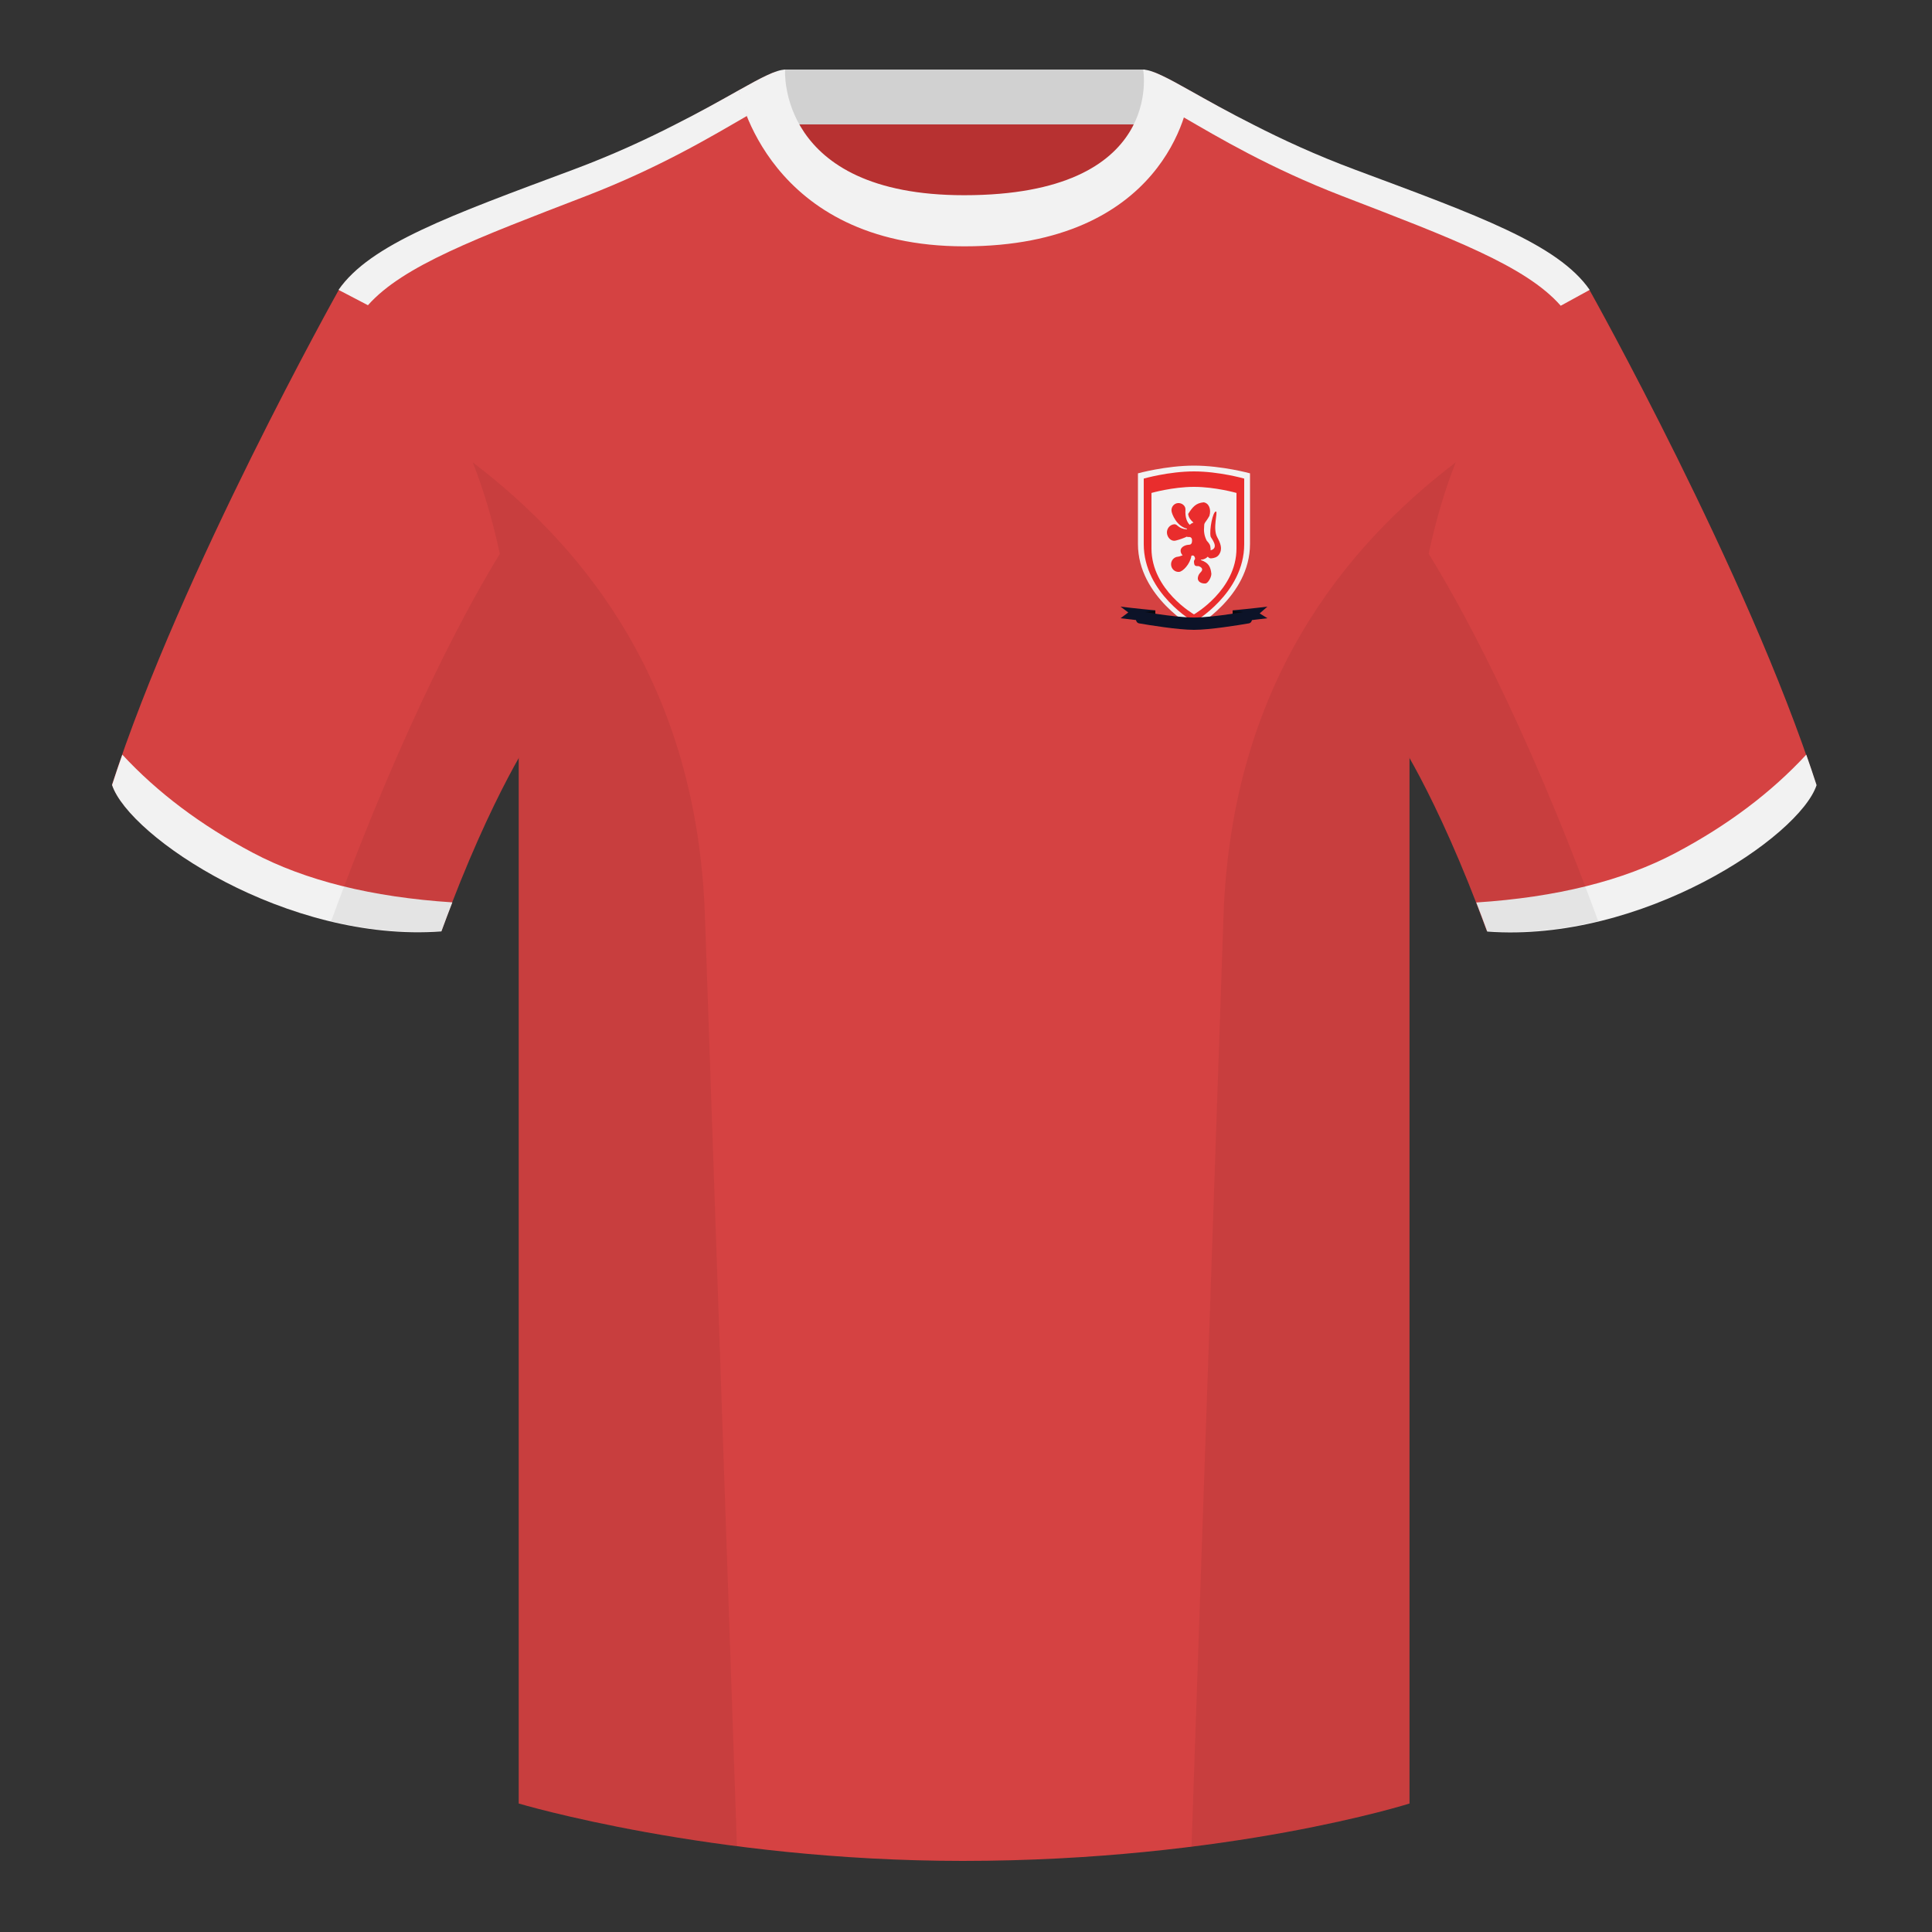 <?xml version="1.0" encoding="utf-8"?><svg width="500" height="500" viewBox="0 0 500 500" fill="none" xmlns="http://www.w3.org/2000/svg">
<rect x="0" y="0" width="500" height="500" fill="#333333" stroke="none"/>
<path fill-rule="evenodd" clip-rule="evenodd" d="M203.006 109.193H296.649V21.898H203.006V109.193Z" fill="#B73131"/>
<path fill-rule="evenodd" clip-rule="evenodd" d="M202.866 32.198H296.325V17.998H202.866V32.198Z" fill="#D1D1D1"/>
<path fill-rule="evenodd" clip-rule="evenodd" d="M249.514 57.705C199.433 57.705 201.716 18.236 200.772 18.565C193.256 21.184 176.639 33.502 148.333 44.06C116.46 55.945 95.707 63.375 87.551 75.26C98.666 84.175 134.245 104.23 134.245 195.605V466.745C134.245 466.745 183.903 481.6 249.13 481.6C318.059 481.6 364.779 466.745 364.779 466.745V195.605C364.779 104.23 400.358 84.175 411.478 75.26C403.321 63.375 382.568 55.945 350.695 44.06C322.336 33.484 305.714 21.141 298.217 18.552C297.29 18.232 302.395 57.705 249.514 57.705Z" fill="#D54242"/>
<path fill-rule="evenodd" clip-rule="evenodd" d="M87.55 75.26C87.55 75.26 46.788 148.06 29.003 203.03C33.448 216.405 74.211 243.89 114.235 240.915C127.575 204.515 138.695 188.915 138.695 188.915C138.695 188.915 141.658 93.83 87.55 75.26Z" fill="#D54242"/>
<path fill-rule="evenodd" clip-rule="evenodd" d="M411.476 75.26C411.476 75.26 452.239 148.06 470.023 203.03C465.578 216.405 424.816 243.89 384.791 240.915C371.451 204.515 360.332 188.915 360.332 188.915C360.332 188.915 357.368 93.83 411.476 75.26Z" fill="#D54242"/>
<path fill-rule="evenodd" clip-rule="evenodd" d="M174.404 32.399C181.16 29.006 186.718 25.873 191.174 23.37L193.312 30.001C184.411 35.144 170.855 43.326 151.717 50.712C123.505 61.594 104.311 68.742 95.223 78.994L87.613 75.019C95.816 63.19 116.543 55.767 148.33 43.914C158.487 40.126 167.138 36.111 174.404 32.399Z" fill="#F2F2F2"/>
<path fill-rule="evenodd" clip-rule="evenodd" d="M324.507 32.342C331.796 36.07 340.484 40.107 350.692 43.914C382.48 55.768 403.208 63.19 411.41 75.02C410.999 75.245 408.501 76.614 403.915 79.126C394.875 68.803 375.638 61.641 347.305 50.712C328.595 43.491 315.22 35.509 306.314 30.351L307.855 23.37C312.288 25.859 317.803 28.971 324.507 32.342Z" fill="#F2F2F2"/>
<path fill-rule="evenodd" clip-rule="evenodd" d="M467.462 195.3C468.398 197.966 469.289 200.603 470.129 203.199C465.684 216.574 424.921 244.059 384.897 241.084C383.939 238.471 382.993 235.965 382.062 233.565C402.857 232.207 420.055 227.928 433.656 220.727C447.084 213.619 458.353 205.143 467.462 195.3V195.3Z" fill="#F2F2F2"/>
<path fill-rule="evenodd" clip-rule="evenodd" d="M31.655 195.3C40.758 205.127 52.015 213.591 65.427 220.691C79.038 227.897 96.251 232.177 117.066 233.531C116.135 235.931 115.189 238.436 114.232 241.048C74.208 244.023 33.445 216.538 29 203.163C29.836 200.578 30.723 197.954 31.655 195.3V195.3Z" fill="#F2F2F2"/>
<path fill-rule="evenodd" clip-rule="evenodd" d="M249.577 63.751C301.055 63.751 307.855 27.856 307.855 23.371C302.083 20.131 298.127 18.026 295.847 18.026C295.847 18.026 301.729 50.521 249.512 50.521C200.992 50.521 203.177 18.026 203.177 18.026C200.897 18.026 196.941 20.131 191.174 23.371C191.174 23.371 198.542 63.751 249.577 63.751Z" fill="#F2F2F2"/>
<path fill-rule="evenodd" clip-rule="evenodd" d="M413.584 238.323C404.296 240.561 394.519 241.639 384.786 240.916C376.588 218.547 369.229 204.033 364.773 196.167V466.745C364.773 466.745 343.671 473.454 308.907 477.855C308.725 477.835 308.544 477.816 308.363 477.795C310.244 423 314.085 311.325 316.639 237.09C318.695 177.335 347.724 141.8 376.738 119.65C374.063 126.431 371.667 134.257 369.739 143.318C377.093 155.169 394.175 185.386 413.57 238.282C413.575 238.296 413.58 238.309 413.584 238.323ZM190.716 477.796C156.468 473.394 134.24 466.745 134.24 466.745V196.173C129.784 204.039 122.426 218.552 114.23 240.916C104.597 241.632 94.922 240.583 85.72 238.392C85.725 238.36 85.731 238.328 85.74 238.295C105.117 185.448 122.045 155.229 129.349 143.352C127.421 134.276 125.022 126.439 122.343 119.65C151.357 141.8 180.387 177.335 182.442 237.09C184.996 311.325 188.838 423 190.718 477.795L190.716 477.796Z" fill="black" fill-opacity="0.06"/>
<path d="M299 157.959C294.055 157.497 290 157 290 157L292 158.5L290 160C291.517 160.173 295.574 160.681 299 161V157.959Z" fill="#0C1328"/>
<path d="M299 158L294.092 158.727L295.588 160.924L299 160.845V158Z" fill="#07080D"/>
<path d="M319 157.959C323.945 157.497 328 157 328 157L326 158.75L328 160C328 160 322.426 160.681 319 161V157.959Z" fill="#0C1328"/>
<path d="M319.018 158.023L324.005 158.727L322.509 160.924H319.018V158.023Z" fill="#07080D"/>
<path d="M294.5 122.5C294.5 122.5 301.75 120.5 309 120.5C316.25 120.5 323.5 122.5 323.5 122.5V140.786C323.5 154.5 309 162.5 309 162.5C309 162.5 294.5 154.5 294.5 140.786V122.5Z" fill="#F2F2F2"/>
<path d="M296 123.857C296 123.857 302.5 122 309 122C315.5 122 322 123.857 322 123.857V140.837C322 153.571 309 161 309 161C309 161 296 153.571 296 140.837V123.857Z" fill="#E92D2D"/>
<path d="M298 127.571C298 127.571 303.5 126 309 126C314.5 126 320 127.571 320 127.571V141.939C320 152.714 309 159 309 159C309 159 298 152.714 298 141.939V127.571Z" fill="#F2F2F2"/>
<path fill-rule="evenodd" clip-rule="evenodd" d="M324 160.354C324 160.836 323.661 161.248 323.186 161.33C320.705 161.758 313.158 163 309 163C304.842 163 297.295 161.758 294.814 161.33C294.339 161.248 294 160.836 294 160.354V158C294 158 303.74 159.814 309 159.814C314.26 159.814 324 158 324 158V160.354Z" fill="#0C1328"/>
<path fill-rule="evenodd" clip-rule="evenodd" d="M314.696 132.378C313.892 132.303 312.93 137.074 313.308 138.878C313.377 139.205 315.704 141.788 313.303 142.428C313.308 142.303 313.318 142.176 313.308 142.046C313.223 140.952 313.042 140.769 312.292 139.911C311.641 138.608 311.5 137.5 311.641 136.077C311.641 135.186 312 135.298 313 133.5C313.5 131.798 312.873 130.199 311.5 130C309.5 130.199 308.686 131.147 307.5 133C307.578 133.967 308.209 134.661 308.87 135.25C308.502 135.365 308.175 135.564 307.893 135.817C307.253 135.176 306.667 134.028 306.793 131.899C306.854 130.875 305.839 130.115 304.841 130.199C303.843 130.281 303.1 131.178 303.182 132.201C303.248 133.035 304.541 136.223 307.192 136.811C307.165 136.872 307.143 136.936 307.124 136.999C304.803 136.813 304.795 135.605 303.902 135.679C302.763 135.772 301.914 136.798 302.007 137.965C302.1 139.135 303.128 140.19 304.238 139.911C305.356 139.628 306.344 139.26 307.179 138.878C307.302 139.182 308.5 138.5 308.5 139.911C308.5 141 307.935 140.963 307.5 141C306.586 141.076 305.466 141.667 305.54 142.607C305.576 143.046 305.774 143.43 306.065 143.71C305.603 143.886 305.16 144.046 304.841 144.073C303.782 144.161 302.993 145.112 303.079 146.198C303.166 147.284 304.096 148.091 305.153 148.003C306.133 147.921 308 146 308.34 143.822C308.714 143.699 309.047 143.71 309.237 144.315C309.427 144.919 308.939 144.728 309 145.5C309.061 146.272 309.249 146.562 310 146.5C310.063 146.494 310.5 146.5 311 147C311.5 148 310.209 148.003 310 149.5C309.86 150.5 310.881 151.091 312 151C312.579 150.952 313.5 149.5 313.5 148.5C313.308 146.659 312.769 145.635 310.78 144.942C310.78 144.921 310.79 144.904 310.788 144.88C310.786 144.859 310.773 144.841 310.771 144.82C310.851 144.822 310.929 144.831 311.009 144.824C311.624 144.773 312.162 144.488 312.569 144.073C312.804 144.315 313 144.555 313.5 144.5C314.217 144.42 315 144.25 315.5 143.5C316.5 142 315.804 140.5 315 139C313.783 136.729 315.242 132.429 314.696 132.378Z" fill="#E92D2D"/>
</svg>
